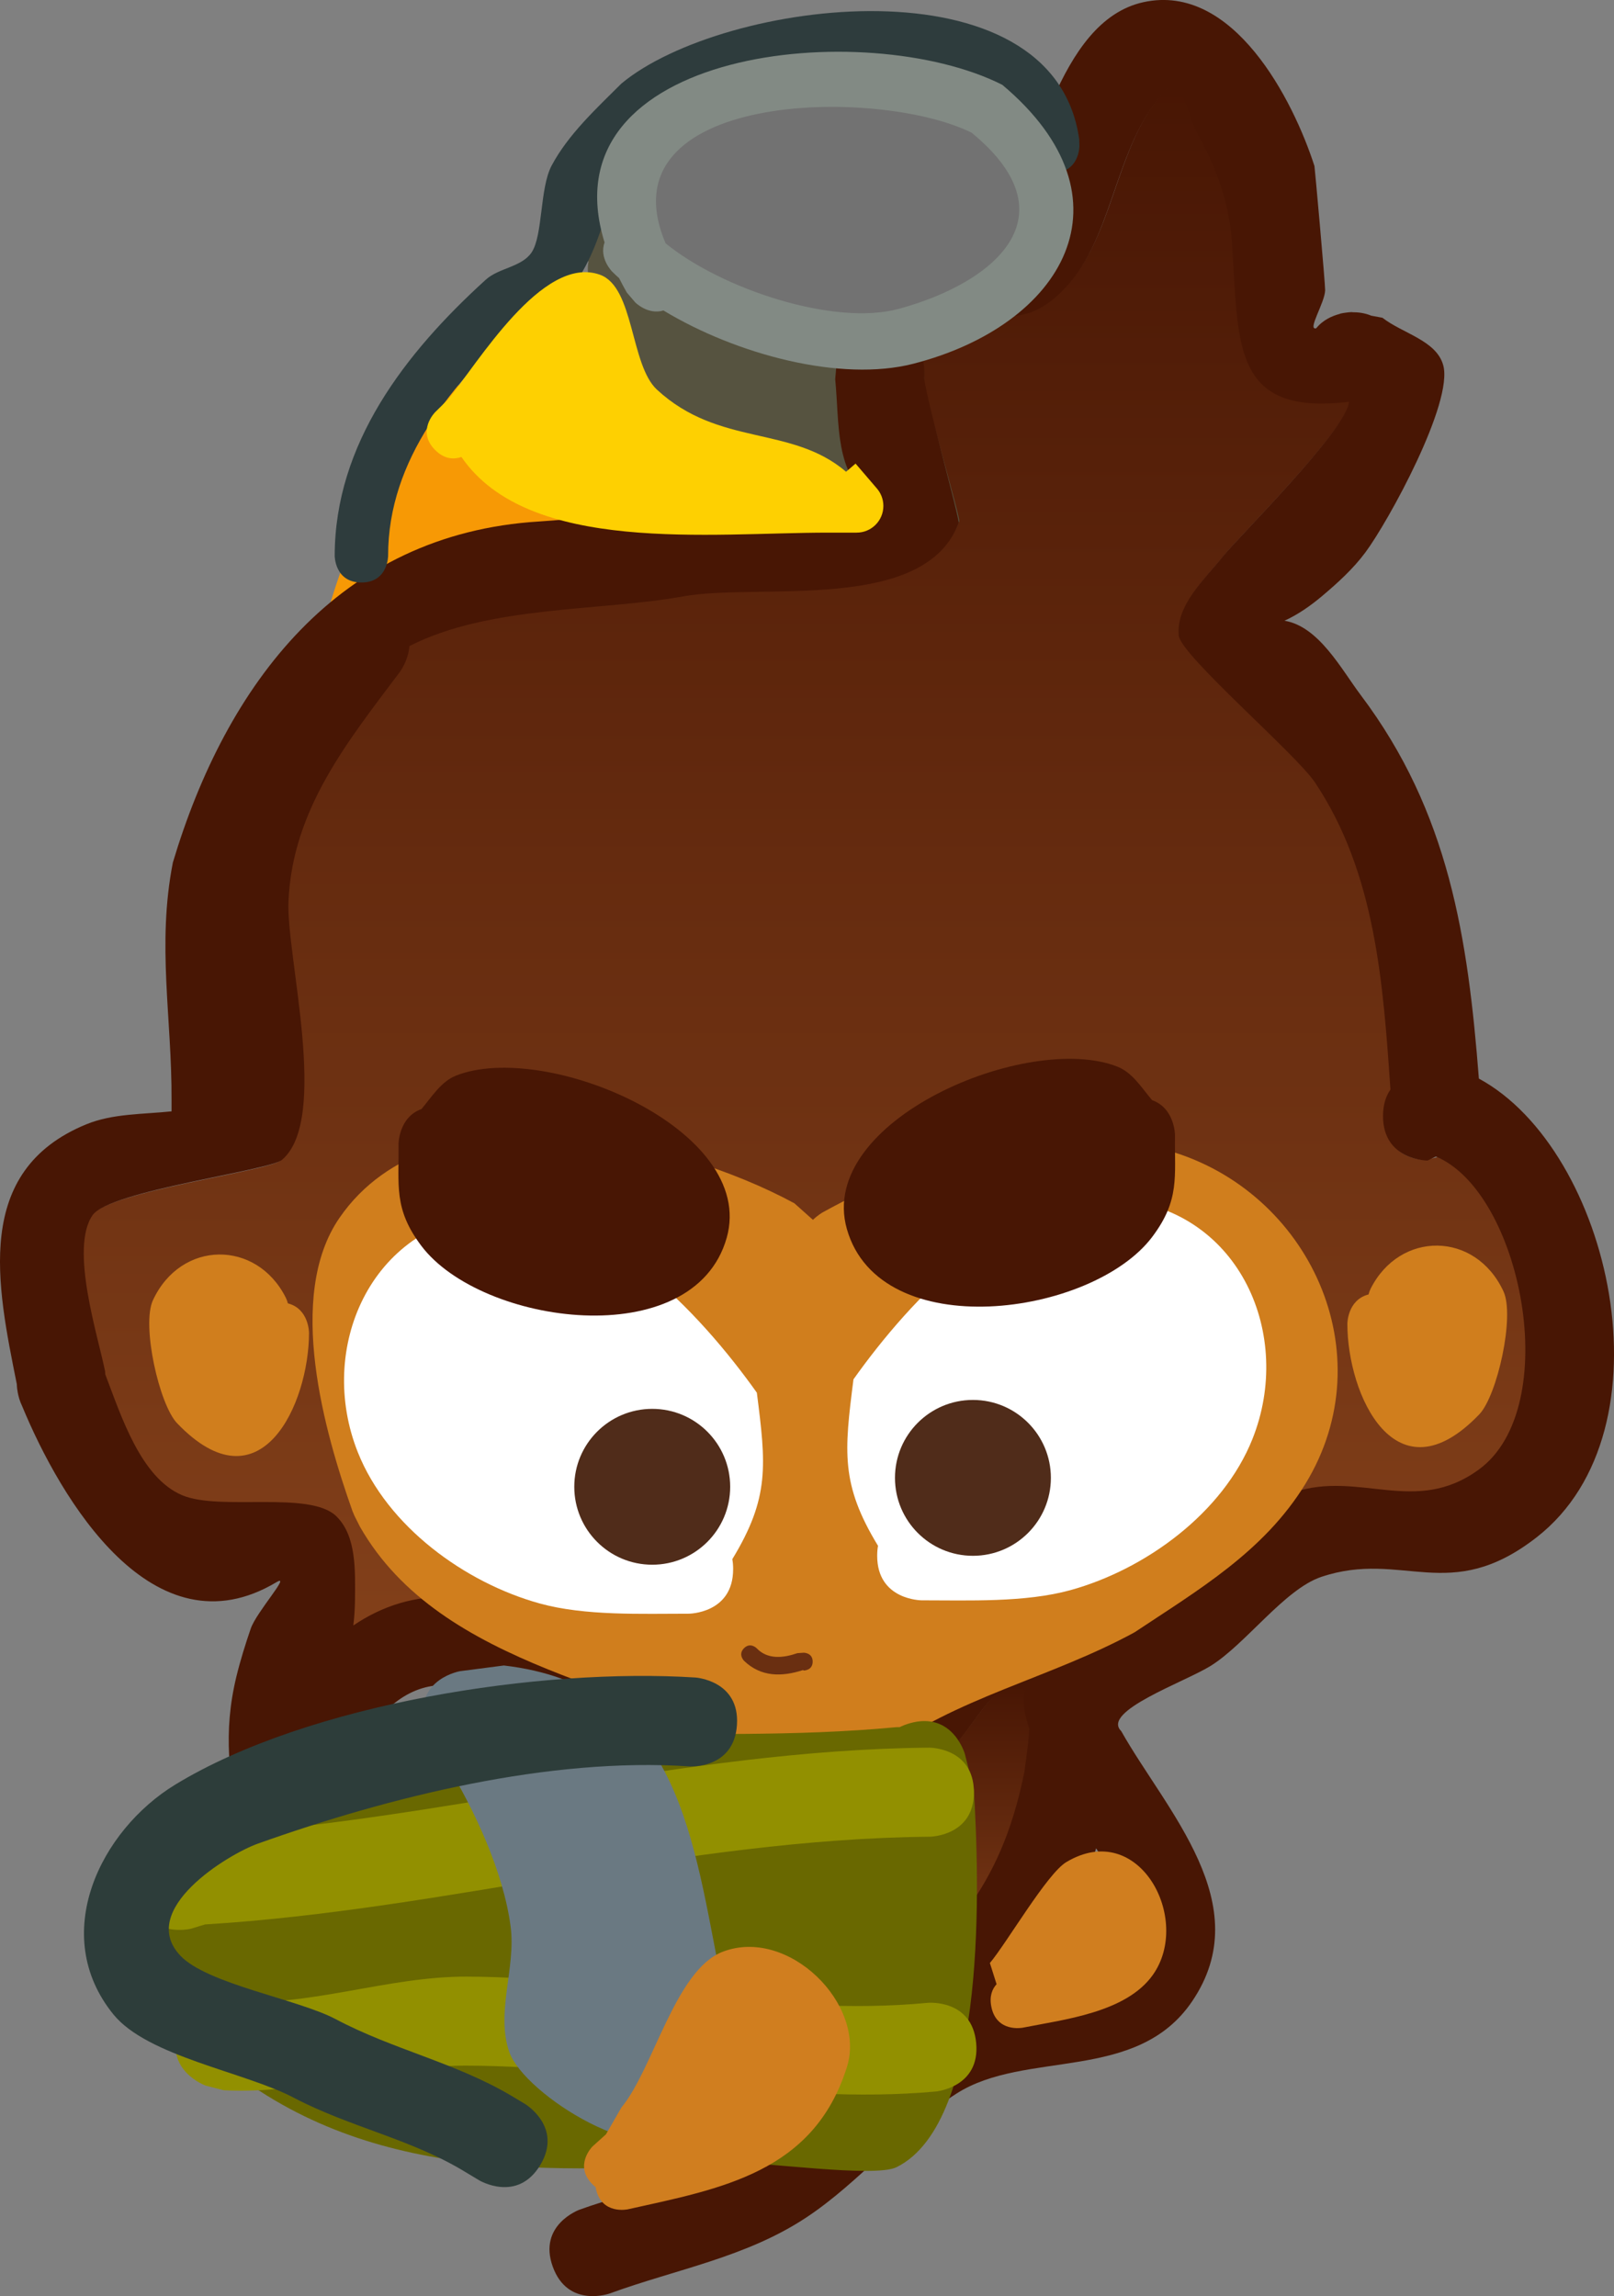 <svg version="1.1" xmlns="http://www.w3.org/2000/svg" xmlns:xlink="http://www.w3.org/1999/xlink" width="71.476" height="101.702" viewBox="0,0,71.476,101.702"><rect x="0" y="0" width="71.476" height="101.702" fill="#808080" stroke="none"/><defs><linearGradient x1="239.888" y1="132.858" x2="239.888" y2="208.693" gradientUnits="userSpaceOnUse" id="color-1"><stop offset="0" stop-color="#481604"/><stop offset="1" stop-color="#88441c"/></linearGradient><linearGradient x1="244.148" y1="203.819" x2="244.148" y2="218.862" gradientUnits="userSpaceOnUse" id="color-2"><stop offset="0" stop-color="#481604"/><stop offset="1" stop-color="#88441c"/></linearGradient></defs><g transform="translate(-204.262,-129.149)"><g data-paper-data="{&quot;isPaintingLayer&quot;:true}" fill-rule="nonzero" stroke="none" stroke-linecap="butt" stroke-linejoin="miter" stroke-miterlimit="10" stroke-dasharray="" stroke-dashoffset="0" style="mix-blend-mode: normal"><path d="M230.325,140.731c-0.388,-0.368 -0.744,-0.991 -0.37,-1.926c0.671,-1.678 2.35,-1.007 2.35,-1.007l1.584,0.689c3.481,2.489 9.75,4.005 12.596,6.781c1.383,1.35 1.449,7.541 -0.081,8.708c-0.544,0.415 -4.878,-0.436 -5.734,-0.745c-5.311,-1.912 -7.636,-6.61 -10.141,-11.202c0,0 -0.339,-0.621 -0.204,-1.298z" fill="#565340" stroke-width="0.5"/><path d="M227.196,147.576c0.069,0.07 0.105,0.114 0.105,0.114l1.913,2.296c0.998,1.514 3.023,2.729 2.994,4.542c-0.084,5.181 -10.254,9.198 -13.486,4.54c-1.184,-1.706 2.536,-8.975 3.268,-10.928c0,0 1.015,-2.706 3.72,-1.691c0.743,0.279 1.205,0.685 1.485,1.127z" fill="#f79905" stroke-width="0.25"/><path d="M230.647,203.335c0,0 -0.008,-0.009 -0.024,-0.024c-0.015,-0.016 -0.023,-0.025 -0.023,-0.025l-1.399,-1.368c-3.498,-2.552 -6.781,-2.443 -9.334,-0.707c0.044,-0.37 0.07,-0.756 0.073,-1.163c0.009,-1.258 0.067,-2.809 -0.836,-3.684c-1.179,-1.142 -5.14,-0.225 -6.827,-0.933c-1.847,-0.775 -2.724,-3.55 -3.419,-5.367l-0.009,-0.139c-0.309,-1.544 -1.581,-5.454 -0.56,-6.924c0.753,-1.084 7.821,-1.963 8.392,-2.45c2.109,-1.798 0.176,-9.051 0.278,-11.476c0.172,-4.073 2.619,-7.106 4.947,-10.21c0,0 0.375,-0.5 0.423,-1.145c3.526,-1.806 8.537,-1.569 12.148,-2.228c3.361,-0.613 10.751,0.775 12.266,-3.25c0.057,-0.151 -1.472,-5.338 -1.566,-6.24c0.071,-0.893 -0.434,-2.33 0.311,-2.827c1.915,-1.277 3.636,1.435 6.217,-1.619c1.969,-2.329 2.02,-6.299 4.321,-8.593c0.58,-0.578 0.912,1.365 1.316,2.077c0.807,1.422 1.39,3.041 1.508,4.672c0.325,4.493 -0.081,7.82 5.207,7.177c-0.087,1.214 -4.867,5.963 -5.553,6.818c-0.846,1.054 -2.103,2.193 -1.982,3.539c0.078,0.867 5.2,5.269 6.044,6.531c2.685,4.011 3.024,8.945 3.348,13.652c-0.196,0.281 -0.33,0.663 -0.33,1.174c0,1.972 1.823,1.923 1.823,1.923l0.516,-0.125c3.785,1.552 5.679,11.134 1.885,13.892c-2.824,2.053 -5.267,0.033 -8.224,1.016c-2.58,0.858 -6.833,4.574 -9.198,6.423c-3.953,-4.815 -10.467,4.655 -14.26,6.75l-0.592,0.211c-2.1,-1.906 -5.457,-3.815 -6.888,-5.359z" data-paper-data="{&quot;noHover&quot;:false,&quot;origItem&quot;:[&quot;Path&quot;,{&quot;applyMatrix&quot;:true,&quot;segments&quot;:[[[170.80025,396.38215],[-2.66186,-2.41635],[0,0]],[[171.54944,396.1144],[0,0],[4.80784,-2.65583]],[[189.58176,387.56569],[-5.01039,-6.1033],[2.99762,-2.34279]],[[201.21079,379.44288],[-3.27063,1.08762],[3.74788,-1.24632]],[[211.62232,378.16821],[-3.57957,2.60223],[4.80813,-3.49536]],[[209.21685,360.5905],[4.79756,1.96767],[0,0]],[208.75136,360.81458],[[206.25136,358.31458],[0,2.5],[0,-0.64808]],[[206.66826,356.8308],[-0.2489,0.35563],[-0.41044,-5.96642]],[[202.42673,339.58165],[3.40326,5.08335],[-1.07087,-1.59953]],[[194.78364,331.33713],[0.09905,1.09838],[-0.15386,-1.7062]],[[197.29931,326.85554],[-1.07228,1.33604],[0.86976,-1.0837]],[[204.34022,318.21729],[-0.1105,1.53844],[-6.70302,0.81549]],[[197.75934,309.13635],[0.41228,5.69468],[-0.1496,-2.06633]],[[195.85577,303.21983],[1.02254,1.80181],[-0.51203,-0.90224]],[[194.19286,300.58914],[0.73482,-0.73229],[-2.91716,2.90713]],[[188.71744,311.48086],[2.49518,-2.95202],[-3.27225,3.87137]],[[180.85482,313.53861],[2.42668,-1.61898],[-0.94422,0.62994]],[[180.50133,316.92541],[0.08994,-1.1315],[0.1192,1.14264]],[[182.43097,325.0257],[0.07203,-0.19134],[-1.9205,5.10131]],[[166.95206,329.14571],[4.25978,-0.77648],[-4.57741,0.83437]],[[151.60155,331.93475],[4.46896,-2.2891],[-0.06137,0.81748]],[[151.0681,333.38167],[0,0],[-2.95078,3.93407]],[[144.81402,346.27441],[0.21773,-5.16229],[-0.1296,3.07273]],[[144.45368,360.7732],[2.67303,-2.27913],[-0.724,0.61731]],[[133.8181,363.88167],[0.95405,-1.37348],[-1.29462,1.86378]],[[134.51955,372.64138],[-0.39138,-1.95651],[0,0]],[[134.5311,372.81749],[0,0],[0.88082,2.30336]],[[138.85375,379.60627],[-2.34044,-0.98262],[2.1387,0.89793]],[[147.49562,380.77804],[-1.4938,-1.44744],[1.14466,1.10914]],[[148.54874,385.44225],[0.01101,-1.59383],[-0.00356,0.51499]],[[148.45503,386.91507],[0.05619,-0.469],[3.2366,-2.20036]],[[160.26355,387.79979],[-4.43315,-3.23467],[0,0]],[162.03132,389.53203],[[162.06094,389.56332],[-0.01891,-0.02058],[0.01992,0.01961]],[[162.09119,389.594],[0,0],[1.81399,1.95622]]],&quot;closed&quot;:true}]}" fill="url(#color-1)" stroke-width="0.5"/><path d="M238.891,212.3c-0.29,0.702 -0.588,1.386 -0.141,1.85c0.983,1.021 3.017,0.709 3.814,1.881c0.497,0.731 -0.591,3.294 0.016,2.651c3.663,-3.878 5.898,-5.619 6.984,-11.016c0.025,-0.238 0.175,-1.07 0.228,-1.885c-0.184,-0.558 -0.316,-1.113 -0.194,-1.649c-0.032,-0.045 -0.068,-0.083 -0.109,-0.111c-1.003,-0.697 -2.01,1.422 -2.839,2.319c-2.087,2.259 -3.87,3.986 -6.603,5.511zM237.539,208.615l0.591,-0.211c3.793,-2.095 10.274,-11.56 14.227,-6.745c2.365,-1.848 6.595,-5.551 9.175,-6.409c2.957,-0.983 5.39,1.047 8.214,-1.006c3.794,-2.758 1.887,-12.316 -1.898,-13.868l-0.367,0.177c0,0 -1.972,0 -1.972,-1.972c0,-0.511 0.133,-0.89 0.329,-1.171c-0.324,-4.707 -0.661,-9.599 -3.346,-13.609c-0.845,-1.262 -5.952,-5.638 -6.03,-6.505c-0.121,-1.346 1.139,-2.482 1.985,-3.536c0.686,-0.855 5.468,-5.602 5.555,-6.815c-5.289,0.643 -4.867,-2.672 -5.192,-7.165c-0.118,-1.63 -0.695,-3.246 -1.502,-4.668c-0.404,-0.712 -0.732,-2.653 -1.312,-2.076c-2.302,2.294 -2.351,6.264 -4.32,8.593c-2.582,3.054 -4.289,0.346 -6.203,1.624c-0.745,0.497 -0.208,1.779 -0.279,2.672c0.094,0.902 1.579,6.24 1.522,6.391c-1.515,4.025 -8.852,2.638 -12.213,3.251c-3.611,0.658 -8.585,0.394 -12.111,2.2c-0.048,0.645 -0.421,1.142 -0.421,1.142c-2.328,3.104 -4.763,6.099 -4.934,10.172c-0.102,2.424 1.825,9.641 -0.284,11.439c-0.571,0.487 -7.639,1.369 -8.391,2.453c-1.021,1.47 0.245,5.368 0.553,6.911l0.009,0.139c0.695,1.817 1.564,4.581 3.41,5.356c1.687,0.708 5.64,-0.217 6.818,0.925c0.903,0.875 0.84,2.422 0.831,3.68c-0.003,0.406 -0.03,0.792 -0.074,1.162c2.554,-1.736 5.819,-1.854 9.317,0.698l1.395,1.367c0,0 0.008,0.008 0.023,0.025c0.016,0.015 0.024,0.024 0.024,0.024c1.431,1.543 4.771,3.449 6.871,5.356zM239.164,218.032c-0.518,-1.244 -2.933,-0.549 -3.681,-1.67c-0.801,-1.202 0.537,-2.995 -0.007,-4.333c-0.399,-0.983 -1.85,-1.04 -2.749,-1.603c-1.88,-1.177 -3.416,-2.849 -4.935,-4.466l-0.933,-0.96c-3.955,-3.083 -6.702,0.23 -7.762,4.267c0,0 -0.083,0.306 -0.306,0.638l0.024,0.485c0,0 0,1.972 -1.972,1.972c-1.972,0 -1.972,-1.972 -1.972,-1.972l0.038,-0.008c-0.492,-2.478 -0.783,-4.483 -0.177,-6.979c0.174,-0.715 0.395,-1.419 0.633,-2.116c0.254,-0.742 1.814,-2.462 1.14,-2.059c-5.459,3.265 -9.556,-3.667 -11.263,-7.799c-0.102,-0.211 -0.16,-0.42 -0.192,-0.59c-0.021,-0.111 -0.039,-0.241 -0.044,-0.384c-0.877,-4.372 -1.95,-9.441 3.072,-11.505c1.175,-0.483 2.504,-0.443 3.781,-0.576v-0.487c0.02,-3.625 -0.659,-6.886 0.059,-10.537c2.354,-7.866 7.312,-14.558 16.216,-15.103c3.4,-0.208 6.803,-1.022 10.255,-1.183c0.821,-0.038 1.644,-0.019 2.465,-0.002c0.684,0.014 2.558,0.758 2.028,0.324c-1.667,-1.365 -1.433,-3.371 -1.633,-5.444c0.204,-2.082 0.086,-4.51 2.088,-6.007c0.989,-0.739 4.463,0.555 5.237,-0.743c1.572,-2.637 2.478,-9.109 6.331,-9.948c3.983,-0.867 6.633,4.353 7.568,7.261c0.012,0.037 0.478,5.204 0.473,5.499c-0.009,0.548 -0.813,1.796 -0.395,1.685c0.3,-0.373 0.715,-0.551 1.045,-0.637c0.005,-0.003 0.01,-0.006 0.015,-0.009c0,0 0.099,-0.027 0.258,-0.046c0.158,-0.023 0.261,-0.023 0.261,-0.023l0.027,0.005c0.244,-0.002 0.542,0.031 0.832,0.153l0.493,0.091c0.897,0.698 2.379,1 2.691,2.093c0.47,1.646 -2.427,6.937 -3.45,8.308c-0.539,0.723 -1.217,1.34 -1.907,1.922c-0.509,0.429 -1.064,0.82 -1.67,1.097c1.523,0.25 2.519,2.155 3.378,3.295c3.911,5.194 4.745,10.755 5.23,16.985c5.838,3.157 8.677,15.542 2.564,20.313c-3.874,3.024 -5.936,0.549 -9.538,1.756c-1.64,0.55 -3.357,2.992 -4.923,3.955c-1.163,0.715 -4.839,2.005 -3.943,2.875c1.979,3.519 6.066,7.67 3.136,11.98c-2.457,3.615 -7.371,2.121 -10.432,4.079c-2.373,1.518 -4.264,3.908 -6.649,5.486c-2.675,1.77 -5.742,2.285 -8.698,3.364c0,0 -1.854,0.674 -2.528,-1.18c-0.674,-1.854 1.18,-2.528 1.18,-2.528c2.625,-0.951 5.514,-1.362 7.871,-2.948c0.975,-0.656 1.874,-1.462 2.764,-2.284c-0.732,-0.958 -0.91,-2.601 -1.394,-3.761zM253.85,215.495c0.809,-1.032 0.013,-2.808 -1.046,-4.481c-0.72,2.479 -1.711,4.431 -3.337,6.335c1.77,-0.281 3.465,-0.684 4.382,-1.854z" fill="#481604" stroke-width="0.5"/><path d="M239.968,211.862c2.733,-1.526 4.629,-3.333 6.716,-5.592c0.829,-0.898 1.847,-3.01 2.85,-2.313c0.041,0.028 0.078,0.067 0.11,0.112c-0.121,0.536 0.019,1.098 0.203,1.656c-0.053,0.816 -0.194,1.659 -0.219,1.897c-1.086,5.398 -3.403,7.26 -7.066,11.138c-0.607,0.643 0.472,-1.923 -0.025,-2.654c-0.797,-1.172 -2.876,-0.898 -3.859,-1.919c-0.447,-0.464 -0.157,-1.171 0.134,-1.873z" data-paper-data="{&quot;noHover&quot;:false,&quot;origItem&quot;:[&quot;Path&quot;,{&quot;applyMatrix&quot;:true,&quot;segments&quot;:[[[172.51281,401.05289],[0,0],[-0.36795,0.88976]],[[172.33372,403.39822],[-0.56679,-0.58843],[1.24647,1.29407]],[[177.16823,405.78198],[-1.01044,-1.48571],[0.62999,0.92631]],[[177.18855,409.14265],[-0.76926,0.81436],[4.64313,-4.91535]],[[186.04108,395.17983],[-1.37707,6.84158],[0.03145,-0.30114]],[[186.32959,392.7901],[-0.06723,1.03404],[-0.23276,-0.7076]],[[186.08317,390.70064],[-0.15364,0.67909],[-0.04047,-0.05734]],[[185.94517,390.56001],[0.05171,0.03594],[-1.27184,-0.88401]],[[182.34663,393.49974],[1.05113,-1.13762],[-2.64545,2.86312]],[[173.97766,400.48519],[3.46375,-1.93392],[0,0]]],&quot;closed&quot;:true}]}" fill="url(#color-2)" stroke-width="0.5"/><path d="M219.873,196.084c-1.231,-3.469 -2.967,-9.518 -0.58,-12.989c4.197,-6.101 14.979,-3.459 20.148,-0.649l0.822,0.733c0.228,-0.218 0.431,-0.331 0.431,-0.331c4.511,-2.495 10.162,-4.214 15.31,-2.735c6.231,1.789 9.594,8.999 6.064,14.767c-1.834,2.997 -4.744,4.693 -7.561,6.568c-3.71,2.027 -7.928,2.888 -11.277,5.413l-2.335,0.885c0,0 -1.446,0.482 -2.219,-0.672c-6.078,-3.218 -14.862,-3.986 -18.472,-10.3l-0.237,-0.47c0,0 -0.02,-0.039 -0.047,-0.109c-0.031,-0.068 -0.046,-0.11 -0.046,-0.11z" fill="#d07e1d" stroke-width="0.5"/><path d="M264.868,186.484c0.021,-0.087 0.051,-0.171 0.092,-0.253c1.289,-2.568 4.638,-2.564 5.882,0.114c0.512,1.101 -0.275,4.619 -1.07,5.449c-3.706,3.868 -5.842,-0.865 -5.842,-4.011c0,0 0,-1.057 0.937,-1.299z" fill="#d07e1d" stroke-width="0.5"/><path d="M217.947,188.177c0,3.146 -2.136,7.879 -5.842,4.011c-0.795,-0.83 -1.582,-4.348 -1.07,-5.449c1.244,-2.678 4.594,-2.682 5.882,-0.114c0.041,0.082 0.071,0.166 0.092,0.253c0.937,0.241 0.937,1.299 0.937,1.299z" data-paper-data="{&quot;index&quot;:null}" fill="#d07e1d" stroke-width="0.5"/><path d="M244.105,205.649c0.132,-0.067 0.281,-0.125 0.449,-0.173c1.897,-0.539 2.436,1.358 2.436,1.358l0.399,1.572c0.232,3.887 0.654,14.712 -3.422,16.733c-0.98,0.486 -6.024,-0.257 -7.292,-0.19c-8.04,0.429 -16.254,0.921 -22.787,-4.573c-4.732,-4.578 -2.944,-10.717 3.305,-12.656c8.805,-2.732 17.813,-1.221 26.74,-2.068c0,0 0.065,-0.006 0.172,-0.004z" fill="#696800" stroke-width="0.5"/><path d="M210.33,213.139c-0.478,-1.914 1.436,-2.391 1.436,-2.391l1.332,-0.298c10.835,-0.667 21.335,-3.789 32.303,-3.893c0,0 1.972,-0.019 1.991,1.954c0.019,1.972 -1.954,1.991 -1.954,1.991c-10.896,0.104 -21.327,3.223 -32.098,3.886l-0.619,0.189c0,0 -1.914,0.478 -2.391,-1.436z" fill="#929000" stroke-width="0.5"/><path d="M212.176,219.006c0.664,-1.857 2.521,-1.193 2.521,-1.193l-0.273,-0.017c3.47,0.274 6.977,-1.11 10.509,-1.097c6.76,0.024 13.658,1.809 20.412,1.161c0,0 1.964,-0.184 2.147,1.78c0.184,1.964 -1.78,2.147 -1.78,2.147c-6.922,0.632 -13.916,-1.137 -20.83,-1.145c-3.636,-0.004 -7.101,1.288 -10.714,1.089l-0.798,-0.205c0,0 -1.857,-0.664 -1.193,-2.521z" fill="#929000" stroke-width="0.5"/><path d="M223.83,206.776c-0.37,-0.234 -0.695,-0.64 -0.811,-1.34c-0.321,-1.946 1.625,-2.267 1.625,-2.267l1.932,-0.251c7.477,0.872 8.3,7.115 9.51,13.378c0.496,2.566 1.674,4.664 -1.116,7.205c-2.067,1.882 -7.491,-1.601 -8.147,-3.445c-0.624,-1.751 0.294,-3.733 0.052,-5.576c-0.316,-2.405 -1.589,-5.144 -2.831,-7.184c0,0 -0.124,-0.207 -0.214,-0.519z" fill="#6a7982" stroke-width="0.5"/><path d="M228.187,225.045c-1.016,1.691 -2.706,0.675 -2.706,0.675l-0.61,-0.366c-2.378,-1.458 -5.104,-1.982 -7.596,-3.289c-2.163,-1.143 -6.476,-1.822 -7.994,-3.696c-2.86,-3.53 -0.574,-8.153 2.743,-10.175c5.933,-3.616 16.209,-5.179 23.034,-4.743c0,0 1.968,0.128 1.84,2.097c-0.128,1.968 -2.097,1.84 -2.097,1.84c-6.216,-0.416 -13.291,1.342 -19.12,3.421c-1.323,0.472 -5.359,2.927 -3.43,4.964c1.189,1.255 5.2,1.926 6.864,2.803c2.563,1.361 5.285,1.919 7.787,3.397l0.61,0.366c0,0 1.691,1.016 0.675,2.706z" fill="#2d3d3a" stroke-width="0.5"/><path d="M243.144,197.616c-1.661,-2.732 -1.493,-4.171 -1.086,-7.373c2.504,-3.523 7.038,-8.455 11.889,-7.954c5.236,0.541 7.608,6.002 5.782,10.592c-1.31,3.292 -4.749,5.781 -8.052,6.697c-2.018,0.559 -4.519,0.452 -6.597,0.454c0,0 -1.972,0 -1.972,-1.972c0,-0.161 0.013,-0.308 0.037,-0.444z" fill="#ffffff" stroke-width="0.5"/><path d="M243.896,194.608c0,-1.906 1.545,-3.452 3.452,-3.452c1.906,0 3.452,1.545 3.452,3.452c0,1.906 -1.545,3.452 -3.452,3.452c-1.906,0 -3.452,-1.545 -3.452,-3.452z" fill="#502c1a" stroke-width="0.5"/><path d="M256.297,179.435c-0.026,1.834 0.224,2.859 -1.006,4.496c-2.65,3.526 -12.062,4.814 -13.526,-0.348c-1.363,-4.806 8.039,-8.758 11.988,-7.186c0.66,0.263 1.06,0.924 1.528,1.48c1.016,0.361 1.016,1.558 1.016,1.558z" data-paper-data="{&quot;index&quot;:null}" fill="#481604" stroke-width="0.5"/><path d="M236.729,198.652c0,1.972 -1.972,1.972 -1.972,1.972c-2.078,-0.002 -4.579,0.105 -6.597,-0.454c-3.303,-0.915 -6.743,-3.405 -8.052,-6.697c-1.826,-4.59 0.546,-10.051 5.782,-10.592c4.851,-0.501 9.385,4.431 11.889,7.954c0.407,3.202 0.575,4.641 -1.086,7.373c0.024,0.136 0.037,0.283 0.037,0.444z" data-paper-data="{&quot;index&quot;:null}" fill="#ffffff" stroke-width="0.5"/><path d="M222.927,178.272c0.468,-0.556 0.868,-1.217 1.528,-1.48c3.949,-1.572 13.351,2.38 11.988,7.186c-1.464,5.162 -10.875,3.874 -13.526,0.348c-1.23,-1.637 -0.981,-2.662 -1.006,-4.496c0,0 0,-1.196 1.016,-1.558z" fill="#481604" stroke-width="0.5"/><path d="M229.694,195.003c0,-1.906 1.545,-3.452 3.452,-3.452c1.906,0 3.452,1.545 3.452,3.452c0,1.906 -1.545,3.452 -3.452,3.452c-1.906,0 -3.452,-1.545 -3.452,-3.452z" fill="#502c1a" stroke-width="0.5"/><path d="M240.251,202.747c0,0.394 -0.394,0.394 -0.394,0.394l-0.033,-0.02c-0.949,0.307 -1.865,0.308 -2.613,-0.411c0,0 -0.279,-0.279 0,-0.558c0.279,-0.279 0.558,0 0.558,0c0.481,0.511 1.179,0.437 1.805,0.22l0.283,-0.02c0,0 0.394,0 0.394,0.394z" fill="#6a2f11" stroke-width="0.5"/><path d="M230.637,226.021c-0.046,-0.036 -0.092,-0.077 -0.138,-0.124c-0.837,-0.837 0,-1.674 0,-1.674l0.598,-0.539c0.229,-0.397 0.458,-0.795 0.687,-1.192c1.406,-1.687 2.384,-6.092 4.483,-6.895c2.909,-1.114 6.373,2.334 5.5,5.109c-1.471,4.677 -5.569,5.381 -9.701,6.299c0,0 -1.155,0.257 -1.412,-0.899c-0.006,-0.029 -0.012,-0.057 -0.017,-0.085z" fill="#d07e1f" stroke-width="0.5"/><path d="M248.396,217.036l-0.297,-0.939c0.763,-0.913 2.531,-3.959 3.382,-4.469c3.224,-1.935 5.585,2.54 3.831,5c-1.19,1.67 -3.947,1.971 -5.756,2.333c0,0 -1.16,0.232 -1.393,-0.928c-0.094,-0.469 0.04,-0.786 0.232,-0.998z" fill="#d07e1f" stroke-width="0.5"/><path d="M250.878,136.804c-1.183,0 -1.183,-1.183 -1.183,-1.183l0.009,-0.011c-0.232,-2.26 -1.948,-2.453 -3.989,-2.94c-4.327,-1.033 -8.883,-0.946 -12.343,1.931c-2.402,2.403 -1.969,4.591 -3.6,7.041c-0.044,0.066 -2.107,1.37 -2.389,1.631c-3.064,2.841 -5.94,6.205 -5.933,10.494c0,0 0,1.183 -1.183,1.183c-1.183,0 -1.183,-1.183 -1.183,-1.183c0.007,-4.951 3.105,-8.972 6.69,-12.229c0.583,-0.53 1.592,-0.555 2.03,-1.209c0.507,-0.759 0.355,-2.843 0.887,-3.845c0.736,-1.386 1.995,-2.54 3.087,-3.631c4.492,-3.75 19.139,-5.631 20.277,2.463l0.009,0.305c0,0 0,1.183 -1.183,1.183z" fill="#2e3c3d" stroke-width="0.5"/><path d="M224.696,149.39c-0.315,0.109 -0.74,0.116 -1.165,-0.309c-0.837,-0.837 0,-1.674 0,-1.674l0.559,-0.552c1.307,-1.569 4.187,-6.449 6.739,-5.538c1.526,0.545 1.338,3.994 2.528,5.093c2.75,2.539 5.946,1.561 8.373,3.634l0.421,-0.361l0.942,1.1c0.18,0.208 0.289,0.479 0.289,0.775c0,0.654 -0.53,1.183 -1.183,1.183h-1.262c-5.191,0 -13.268,0.985 -16.24,-3.351z" fill="#fed001" stroke-width="0.5"/><path d="M233.778,139.918c2.496,2.035 7.415,3.651 10.268,2.874c4.231,-1.151 7.72,-4.044 3.206,-7.747c-4.207,-2.072 -16.313,-1.835 -13.474,4.873zM231.035,139.888c-2.663,-8.602 11.586,-10.032 17.615,-6.981c6.015,5.058 2.687,10.656 -3.949,12.355c-3.19,0.817 -7.805,-0.395 -11.059,-2.361c-0.682,0.209 -1.246,-0.355 -1.246,-0.355l-0.376,-0.44c-0.122,-0.216 -0.236,-0.428 -0.34,-0.636c-0.106,-0.095 -0.208,-0.19 -0.306,-0.287c0,0 -0.591,-0.591 -0.339,-1.295z" fill="#828a84" stroke-width="0.5"/><path d="M233.737,139.926c-2.839,-6.708 9.344,-6.973 13.551,-4.901c4.514,3.704 1.011,6.652 -3.22,7.803c-2.853,0.776 -7.835,-0.867 -10.331,-2.902z" data-paper-data="{&quot;noHover&quot;:false,&quot;origItem&quot;:[&quot;Path&quot;,{&quot;applyMatrix&quot;:true,&quot;segments&quot;:[[[232.50917,125.3307],[0,0],[3.00489,2.44973]],[[244.87029,128.79111],[-3.43507,0.93463],[5.0936,-1.38589]],[[248.73002,119.46485],[5.43454,4.45845],[-5.06453,-2.49391]],[[232.50918,125.3307],[-3.41741,-8.07526],[0,0]]],&quot;closed&quot;:true,&quot;fillColor&quot;:[0,0,0,1],&quot;strokeWidth&quot;:0.5}]}" fill="#727272" stroke-width="0.25"/></g></g></svg>